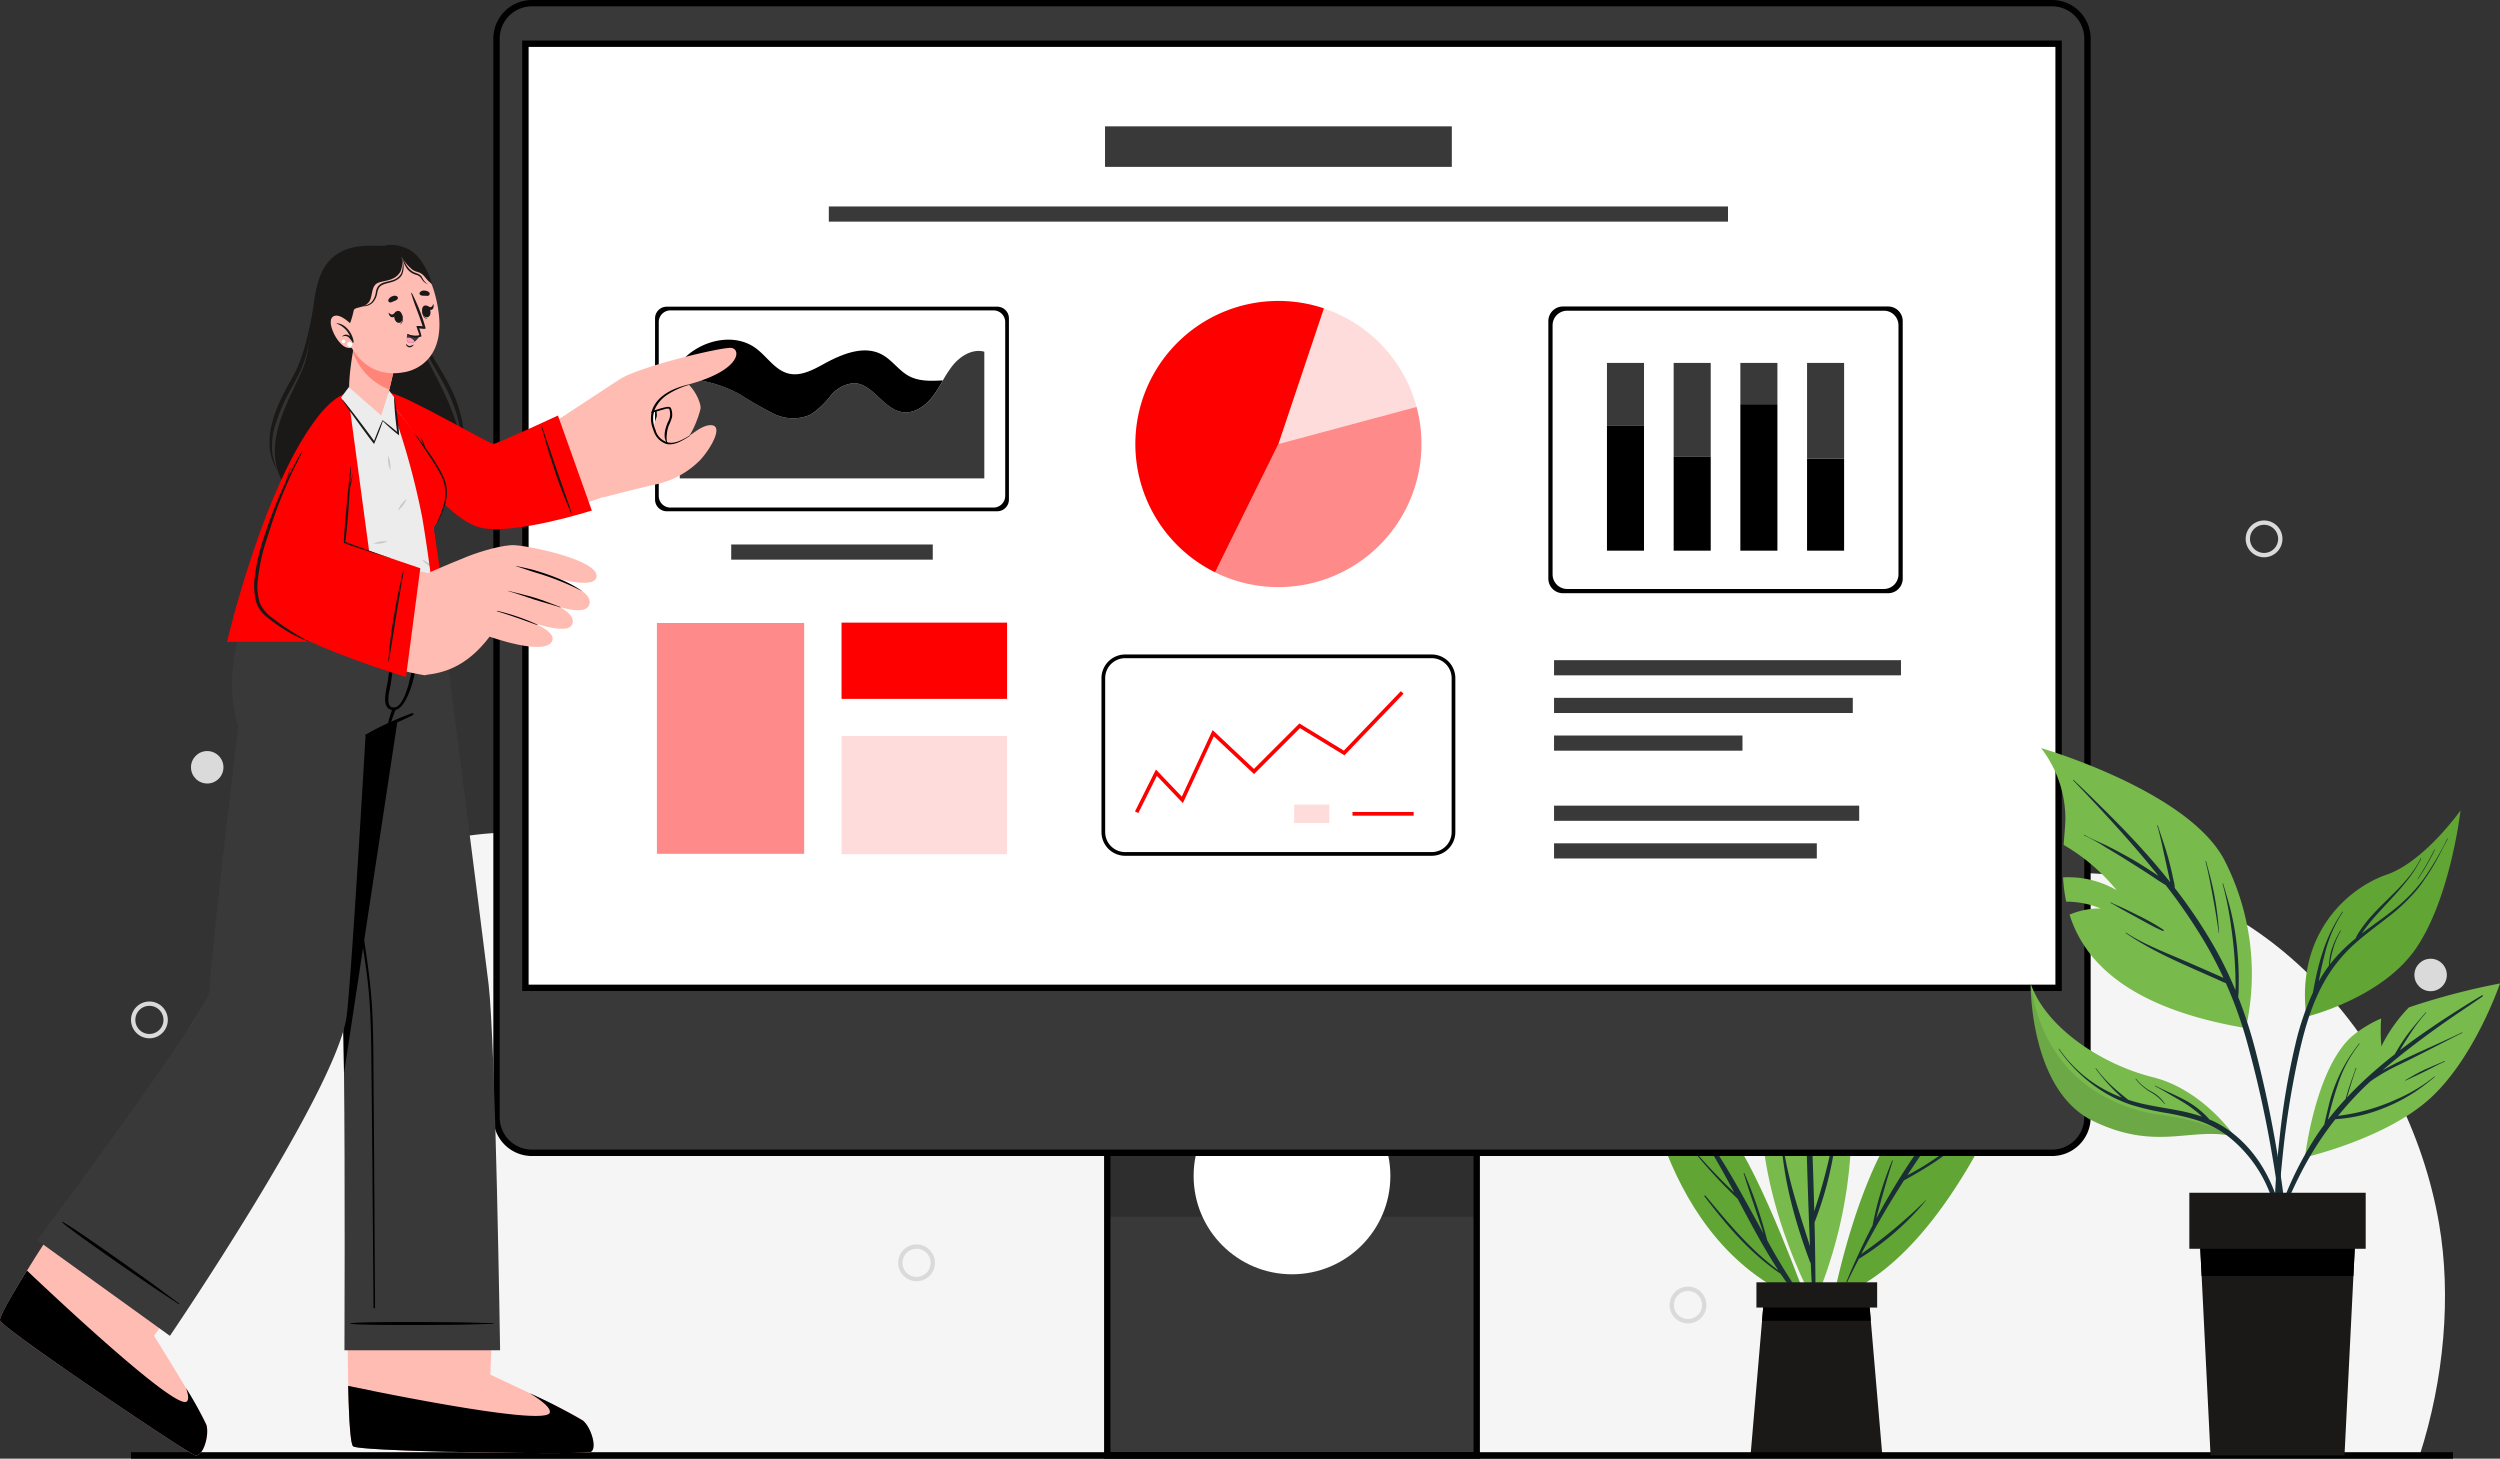 <svg xmlns="http://www.w3.org/2000/svg" width="445.615" height="260" viewBox="0 0 445.615 260">
  <rect x="0" y="0" width="445.615" height="260" fill="#333333" stroke="none"/>
  <g id="Group_41963" data-name="Group 41963" transform="translate(951.222 -2913.869)">
    <g id="Group_41877" data-name="Group 41877">
      <path id="Path_80943" data-name="Path 80943" d="M-516.476,3131.947c-5.635-32.61-32.058-61.8-63.1-62.446-11.529-.239-23.7,3.117-34.22-1.914-7.785-3.721-13.189-11.412-20.119-16.722-10.573-8.1-24.335-10.261-37.274-8.792s-25.317,6.253-37.546,11c-18.812-23.571-48.243-37-77.194-35.234s-56.755,18.7-72.926,44.413c-32.178-.428-62.728,26.758-68.144,60.639-2.778,17.384,1.246,35.442,9.929,50.4h397.14C-515.562,3159.684-514.247,3144.847-516.476,3131.947Z" fill="#f6f5f5"/>
      <path id="Path_80944" data-name="Path 80944" d="M-650.344,3149.762a3.283,3.283,0,0,1-3.279-3.279,3.282,3.282,0,0,1,3.279-3.278,3.282,3.282,0,0,1,3.279,3.278A3.283,3.283,0,0,1-650.344,3149.762Zm0-5.786a2.51,2.51,0,0,0-2.507,2.507,2.51,2.51,0,0,0,2.507,2.507,2.51,2.51,0,0,0,2.507-2.507A2.51,2.51,0,0,0-650.344,3143.976Z" fill="#dadada"/>
      <path id="Path_80945" data-name="Path 80945" d="M-547.661,3013.2a3.282,3.282,0,0,1-3.279-3.278,3.283,3.283,0,0,1,3.279-3.279,3.282,3.282,0,0,1,3.278,3.279A3.282,3.282,0,0,1-547.661,3013.2Zm0-5.785a2.509,2.509,0,0,0-2.507,2.507,2.51,2.51,0,0,0,2.507,2.507,2.51,2.51,0,0,0,2.507-2.507A2.51,2.51,0,0,0-547.661,3007.414Z" fill="#dadada"/>
      <circle id="Ellipse_202" data-name="Ellipse 202" cx="2.893" cy="2.893" r="2.893" transform="translate(-520.866 3084.761)" fill="#dadada"/>
      <circle id="Ellipse_203" data-name="Ellipse 203" cx="2.893" cy="2.893" r="2.893" transform="translate(-917.179 3047.741)" fill="#dadada"/>
      <path id="Path_80946" data-name="Path 80946" d="M-924.589,3098.942a3.283,3.283,0,0,1-3.279-3.279,3.282,3.282,0,0,1,3.279-3.278,3.282,3.282,0,0,1,3.278,3.278A3.282,3.282,0,0,1-924.589,3098.942Zm0-5.786a2.511,2.511,0,0,0-2.508,2.507,2.51,2.51,0,0,0,2.508,2.507,2.51,2.51,0,0,0,2.507-2.507A2.51,2.51,0,0,0-924.589,3093.156Z" fill="#dadada"/>
      <path id="Path_80947" data-name="Path 80947" d="M-787.85,3142.241a3.283,3.283,0,0,1-3.279-3.279,3.283,3.283,0,0,1,3.279-3.279,3.282,3.282,0,0,1,3.278,3.279A3.282,3.282,0,0,1-787.85,3142.241Zm0-5.786a2.51,2.51,0,0,0-2.507,2.507,2.51,2.51,0,0,0,2.507,2.507,2.51,2.51,0,0,0,2.507-2.507A2.51,2.51,0,0,0-787.85,3136.455Z" fill="#dadada"/>
    </g>
    <g id="Group_41886" data-name="Group 41886">
      <g id="Group_41883" data-name="Group 41883">
        <g id="Group_41878" data-name="Group 41878">
          <path id="Path_80948" data-name="Path 80948" d="M-629.037,3146.108s-8.126-22.715-13.849-30.217-15.959-15.456-15.959-15.456S-656.049,3136.155-629.037,3146.108Z" fill="#61a535"/>
          <path id="Path_80949" data-name="Path 80949" d="M-629.528,3145.744a111.143,111.143,0,0,1-6.7-10.807,78.66,78.66,0,0,0-4.084-11.958c-.033-.073-.134-.024-.111.049,1.12,3.6,2.378,7.158,3.546,10.744-3.013-5.454-5.9-10.989-9.39-16.1a35.7,35.7,0,0,0-3.527-7.2c-.039-.065-.149-.021-.111.049a47.425,47.425,0,0,1,2.415,5.419,55.791,55.791,0,0,0-5.394-6.425c-.123-.125-.338.038-.217.173,4.533,5,7.832,10.821,11,16.727a92.9,92.9,0,0,1-8.831-9.545.035.035,0,0,0-.055.043,83.4,83.4,0,0,0,9.487,10.625c2.309,4.329,4.586,8.678,7.262,12.761-5.023-3.662-9.038-8.579-13-13.316a.109.109,0,0,0-.17.135c4,5.223,8.105,10.118,13.587,13.805a57.525,57.525,0,0,0,3.857,5.167A.277.277,0,0,0-629.528,3145.744Z" fill="#1a2e35"/>
        </g>
        <g id="Group_41880" data-name="Group 41880">
          <path id="Path_80950" data-name="Path 80950" d="M-627.782,3146.149s-12.074-21.186-9.119-42.026,6.422-28.311,6.422-28.311S-611.528,3107.744-627.782,3146.149Z" fill="#78ba4c"/>
          <g id="Group_41879" data-name="Group 41879">
            <path id="Path_80951" data-name="Path 80951" d="M-623.7,3112.37a101.331,101.331,0,0,1-4.137,17.391c-.189-7.622-.49-15.242-.85-22.859a58.982,58.982,0,0,0,1.906-14.241c0-.141-.208-.129-.216.008a81.028,81.028,0,0,1-1.788,12.258q-.459-9.427-1-18.849a.083.083,0,0,0-.165.006c.211,9.822.406,19.646.67,29.468a78.634,78.634,0,0,1-3.594-11.6.035.035,0,0,0-.067.012,45.687,45.687,0,0,0,3.706,13.209c.174,6.279.37,12.556.638,18.831-2.1-6.635-4.339-13.057-5.053-20.1a.074.074,0,0,0-.147,0c.313,7.776,2.48,15.632,5.2,22.894a.421.421,0,0,0,.134.182q.157,3.439.341,6.879a.256.256,0,0,0,.511-.019q-.009-7.046-.174-14.087a63.081,63.081,0,0,0,4.193-19.378C-623.589,3112.322-623.688,3112.312-623.7,3112.37Z" fill="#1a2e35"/>
            <path id="Path_80952" data-name="Path 80952" d="M-624.561,3109.074a39.9,39.9,0,0,0-.7,5.676c0,.065.1.071.111.011a39.976,39.976,0,0,0,.841-5.663C-624.291,3108.953-624.535,3108.931-624.561,3109.074Z" fill="#1a2e35"/>
            <path id="Path_80953" data-name="Path 80953" d="M-631.684,3093.552c-.013-.064-.111-.041-.11.02a14.521,14.521,0,0,0,.663,3.892c.031.1.179.052.157-.05C-631.254,3096.131-631.438,3094.839-631.684,3093.552Z" fill="#1a2e35"/>
          </g>
        </g>
        <g id="Group_41882" data-name="Group 41882">
          <path id="Path_80954" data-name="Path 80954" d="M-624.4,3145.217s4.44-23.473,13.6-33.673a51.476,51.476,0,0,1,21.526-13.769S-602.464,3138.02-624.4,3145.217Z" fill="#61a535"/>
          <g id="Group_41881" data-name="Group 41881">
            <path id="Path_80955" data-name="Path 80955" d="M-607.965,3127.812a88.673,88.673,0,0,1-11.5,9.583q3.52-6.743,7.617-13.113c4.454-2.5,8.9-5.129,12.161-9.151a.065.065,0,0,0-.1-.087,48.014,48.014,0,0,1-11.45,8.3A184.706,184.706,0,0,1-597.61,3105a.152.152,0,0,0-.225-.2,113.433,113.433,0,0,0-8.1,9.43c1.155-2.365,2.2-4.814,3.365-7.157a.056.056,0,0,0-.1-.052,43.279,43.279,0,0,0-4.847,9.33,121.553,121.553,0,0,0-9.279,14.745c.912-3.467,1.869-6.909,2.968-10.325.021-.065-.087-.1-.113-.041a57.966,57.966,0,0,0-3.5,11.556q-2.553,4.917-4.662,10.043c-.037.092.095.163.139.072.678-1.412,1.385-2.8,2.1-4.191.028-.006.054,0,.082-.014a48.537,48.537,0,0,0,11.854-10.346A.022.022,0,0,0-607.965,3127.812Z" fill="#1a2e35"/>
            <path id="Path_80956" data-name="Path 80956" d="M-596.181,3110.439c-.918.648-1.782,1.352-2.679,2.031a19.493,19.493,0,0,0-2.406,1.846.039.039,0,0,0,.041.063,11.584,11.584,0,0,0,2.694-1.729,19.217,19.217,0,0,0,2.439-2.107A.069.069,0,0,0-596.181,3110.439Z" fill="#1a2e35"/>
          </g>
        </g>
      </g>
      <g id="Group_41885" data-name="Group 41885">
        <g id="Group_41884" data-name="Group 41884">
          <path id="Path_80957" data-name="Path 80957" d="M-639.194,3173.29h23.489l-2.05-23.992-.462-5.405h-18.466l-.462,5.405Z" fill="#1b1918"/>
          <path id="Path_80958" data-name="Path 80958" d="M-637.145,3149.3h19.39l-.462-5.405h-18.466Z"/>
        </g>
        <rect id="Rectangle_23929" data-name="Rectangle 23929" width="21.518" height="4.502" transform="translate(-616.627 3146.936) rotate(180)" fill="#1b1918"/>
      </g>
    </g>
    <g id="Group_41906" data-name="Group 41906">
      <g id="Group_41888" data-name="Group 41888">
        <g id="Group_41887" data-name="Group 41887">
          <rect id="Rectangle_23930" data-name="Rectangle 23930" width="65.852" height="74.178" transform="translate(-753.855 3099.124)" fill="#393939"/>
          <path id="Path_80959" data-name="Path 80959" d="M-687.436,3173.869h-66.987v-75.313h66.987Zm-65.851-1.136h64.716v-73.042h-64.716Z"/>
        </g>
        <rect id="Rectangle_23931" data-name="Rectangle 23931" width="65.852" height="31.612" transform="translate(-753.855 3099.124)" opacity="0.2"/>
        <circle id="Ellipse_204" data-name="Ellipse 204" cx="17.535" cy="17.535" r="17.535" transform="translate(-738.464 3105.936)" fill="#fff"/>
      </g>
      <g id="Group_41891" data-name="Group 41891">
        <g id="Group_41889" data-name="Group 41889">
          <rect id="Rectangle_23932" data-name="Rectangle 23932" width="283.58" height="204.92" rx="7" transform="translate(-862.719 2914.437)" fill="#393939"/>
          <path id="Path_80960" data-name="Path 80960" d="M-585.447,3119.924H-856.411a6.884,6.884,0,0,1-6.876-6.876v-192.3a6.884,6.884,0,0,1,6.876-6.876h270.964a6.883,6.883,0,0,1,6.875,6.876v192.3A6.883,6.883,0,0,1-585.447,3119.924ZM-856.411,2915a5.747,5.747,0,0,0-5.74,5.741v192.3a5.748,5.748,0,0,0,5.74,5.741h270.964a5.748,5.748,0,0,0,5.74-5.741v-192.3a5.747,5.747,0,0,0-5.74-5.741Z"/>
        </g>
        <g id="Group_41890" data-name="Group 41890">
          <rect id="Rectangle_23933" data-name="Rectangle 23933" width="273.283" height="168.283" transform="translate(-857.571 2921.663)" fill="#fff"/>
          <path id="Path_80961" data-name="Path 80961" d="M-583.72,3090.514H-858.139V2921.095H-583.72ZM-857,3089.378h272.148V2922.23H-857Z"/>
        </g>
      </g>
      <g id="Group_41905" data-name="Group 41905">
        <g id="Group_41892" data-name="Group 41892">
          <rect id="Rectangle_23934" data-name="Rectangle 23934" width="61.813" height="7.226" transform="translate(-754.256 2936.389)" fill="#393939"/>
          <rect id="Rectangle_23935" data-name="Rectangle 23935" width="160.276" height="2.703" transform="translate(-803.488 2950.671)" fill="#393939"/>
        </g>
        <g id="Group_41893" data-name="Group 41893">
          <rect id="Rectangle_23936" data-name="Rectangle 23936" width="61.839" height="2.703" transform="translate(-674.219 3031.542)" fill="#393939"/>
          <rect id="Rectangle_23937" data-name="Rectangle 23937" width="53.249" height="2.703" transform="translate(-674.219 3038.257)" fill="#393939"/>
          <rect id="Rectangle_23938" data-name="Rectangle 23938" width="33.586" height="2.703" transform="translate(-674.219 3044.972)" fill="#393939"/>
        </g>
        <g id="Group_41894" data-name="Group 41894">
          <rect id="Rectangle_23939" data-name="Rectangle 23939" width="54.391" height="2.703" transform="translate(-674.219 3057.472)" fill="#393939"/>
          <rect id="Rectangle_23940" data-name="Rectangle 23940" width="46.836" height="2.703" transform="translate(-674.219 3064.187)" fill="#393939"/>
        </g>
        <g id="Group_41895" data-name="Group 41895">
          <rect id="Rectangle_23941" data-name="Rectangle 23941" width="26.248" height="41.143" transform="translate(-834.132 3024.914)" fill="#ff8a8a"/>
          <rect id="Rectangle_23942" data-name="Rectangle 23942" width="29.505" height="13.59" transform="translate(-801.222 3024.85)" fill="red"/>
          <rect id="Rectangle_23943" data-name="Rectangle 23943" width="29.505" height="21.051" transform="translate(-801.222 3045.063)" fill="#ffdcdc"/>
        </g>
        <g id="Group_41897" data-name="Group 41897">
          <path id="Path_80962" data-name="Path 80962" d="M-696.033,3066.411h-54.634a4.226,4.226,0,0,1-4.221-4.222v-27.44a4.226,4.226,0,0,1,4.221-4.221h54.634a4.226,4.226,0,0,1,4.221,4.221v27.44A4.226,4.226,0,0,1-696.033,3066.411Zm-54.634-35.222a3.565,3.565,0,0,0-3.561,3.56v27.44a3.565,3.565,0,0,0,3.561,3.561h54.634a3.564,3.564,0,0,0,3.56-3.561v-27.44a3.564,3.564,0,0,0-3.56-3.56Z"/>
          <path id="Path_80963" data-name="Path 80963" d="M-748.323,3058.8l-.591-.3,3.733-7.465,4.613,4.833,5.492-11.864,7.366,6.919,8.1-8.1,7.921,4.841,10.164-10.6.477.457-10.531,10.979-7.931-4.846-8.188,8.188-7.165-6.731-5.516,11.913-4.634-4.854Z" fill="red"/>
          <g id="Group_41896" data-name="Group 41896">
            <rect id="Rectangle_23944" data-name="Rectangle 23944" width="6.275" height="3.302" transform="translate(-720.548 3057.279)" fill="#ffdcdc"/>
            <rect id="Rectangle_23945" data-name="Rectangle 23945" width="10.898" height="0.66" transform="translate(-710.145 3058.6)" fill="red"/>
          </g>
        </g>
        <g id="Group_41898" data-name="Group 41898">
          <path id="Path_80964" data-name="Path 80964" d="M-698.721,2986.386a25.551,25.551,0,0,0-16.516-17.551l-8.113,24.178Z" fill="#ffdcdc"/>
          <path id="Path_80965" data-name="Path 80965" d="M-723.35,2993.013l-11.289,22.871a25.4,25.4,0,0,0,11.289,2.633,25.5,25.5,0,0,0,25.5-25.5,25.542,25.542,0,0,0-.875-6.627Z" fill="#ff8a8a"/>
          <path id="Path_80966" data-name="Path 80966" d="M-715.237,2968.835a25.439,25.439,0,0,0-8.113-1.326,25.5,25.5,0,0,0-25.5,25.5,25.5,25.5,0,0,0,14.215,22.871l11.289-22.871Z" fill="red"/>
        </g>
        <g id="Group_41902" data-name="Group 41902">
          <g id="Group_41899" data-name="Group 41899">
            <rect id="Rectangle_23946" data-name="Rectangle 23946" width="35.924" height="2.703" transform="translate(-820.886 3010.921)" fill="#393939"/>
          </g>
          <g id="Group_41901" data-name="Group 41901">
            <path id="Path_80967" data-name="Path 80967" d="M-773.469,3005H-832.38a2.082,2.082,0,0,1-2.082-2.082v-32.3a2.082,2.082,0,0,1,2.082-2.082h58.911a2.083,2.083,0,0,1,2.083,2.082v32.3A2.083,2.083,0,0,1-773.469,3005Zm-58.25-.66h57.59a2.082,2.082,0,0,0,2.082-2.082v-30.979a2.083,2.083,0,0,0-2.082-2.083h-57.59a2.084,2.084,0,0,0-2.083,2.083v30.979A2.083,2.083,0,0,0-831.719,3004.345Z"/>
            <g id="Group_41900" data-name="Group 41900">
              <path id="Path_80968" data-name="Path 80968" d="M-776.008,2976.5c-2.093-.42-4.167.943-5.491,2.624a21.365,21.365,0,0,0-1.655,2.549,26.78,26.78,0,0,1-1.8,2.854c-1.3,1.7-3.312,3.124-5.423,2.8-3.422-.521-5.294-5.22-8.756-5.159a6.12,6.12,0,0,0-4.1,2.335,14.325,14.325,0,0,1-3.54,3.287,7.762,7.762,0,0,1-6.557-.183,65.921,65.921,0,0,1-5.875-3.386,23.605,23.605,0,0,0-10.854-2.922v17.837h54.288v-22.578C-775.856,2976.541-775.93,2976.517-776.008,2976.5Z" fill="#393939"/>
              <path id="Path_80969" data-name="Path 80969" d="M-813.339,2987.61a7.762,7.762,0,0,0,6.557.183,14.325,14.325,0,0,0,3.54-3.287,6.12,6.12,0,0,1,4.1-2.335c3.462-.061,5.334,4.638,8.756,5.159,2.111.322,4.125-1.1,5.423-2.8a26.78,26.78,0,0,0,1.8-2.854c-2.1.1-4.206.2-6.028-.771s-3-2.853-4.808-3.83c-3.243-1.755-7.21-.081-10.442,1.7-1.931,1.062-4.085,2.2-6.225,1.678-2.42-.592-3.838-3.057-5.854-4.527-3.858-2.815-9.654-1.449-12.952,2.01l-.007.007a2.157,2.157,0,0,0-.6,1.491v1.874a23.605,23.605,0,0,1,10.854,2.922A65.921,65.921,0,0,0-813.339,2987.61Z"/>
            </g>
          </g>
        </g>
        <g id="Group_41904" data-name="Group 41904">
          <path id="Path_80970" data-name="Path 80970" d="M-614.67,3019.608h-57.965a2.6,2.6,0,0,1-2.6-2.6V2971.1a2.6,2.6,0,0,1,2.6-2.6h57.965a2.6,2.6,0,0,1,2.6,2.6V3017A2.6,2.6,0,0,1-614.67,3019.608Zm-57.209-.757h56.453a2.6,2.6,0,0,0,2.6-2.6v-44.4a2.6,2.6,0,0,0-2.6-2.6h-56.453a2.6,2.6,0,0,0-2.6,2.6v44.4A2.6,2.6,0,0,0-671.879,3018.851Z"/>
          <g id="Group_41903" data-name="Group 41903">
            <rect id="Rectangle_23947" data-name="Rectangle 23947" width="6.605" height="22.236" transform="translate(-664.788 2989.786)"/>
            <rect id="Rectangle_23948" data-name="Rectangle 23948" width="6.605" height="11.228" transform="translate(-664.788 2978.558)" fill="#393939"/>
            <rect id="Rectangle_23949" data-name="Rectangle 23949" width="6.605" height="16.677" transform="translate(-652.899 2978.558)" fill="#393939"/>
            <rect id="Rectangle_23950" data-name="Rectangle 23950" width="6.605" height="16.787" transform="translate(-652.899 2995.235)"/>
            <rect id="Rectangle_23951" data-name="Rectangle 23951" width="6.605" height="26.116" transform="translate(-641.011 2985.906)"/>
            <rect id="Rectangle_23952" data-name="Rectangle 23952" width="6.605" height="7.348" transform="translate(-641.011 2978.558)" fill="#393939"/>
            <rect id="Rectangle_23953" data-name="Rectangle 23953" width="6.605" height="16.374" transform="translate(-629.122 2995.648)"/>
            <rect id="Rectangle_23954" data-name="Rectangle 23954" width="6.605" height="17.09" transform="translate(-629.122 2978.558)" fill="#393939"/>
          </g>
        </g>
      </g>
    </g>
    <rect id="Rectangle_23955" data-name="Rectangle 23955" width="413.878" height="1.157" transform="translate(-927.868 3172.712)"/>
    <g id="Group_41950" data-name="Group 41950">
      <g id="Group_41907" data-name="Group 41907">
        <path id="Path_80971" data-name="Path 80971" d="M-875.62,2962.168c-1.538-2.881-5.019-4.321-8.707-4.488s-8.3.519-10.069,6.031c-1.433,4.474-1.045,9.267-2.316,14.338s-10.309,16-2.151,24.349c7.329,7.5,26.106,6.724,29.387-4.307,2.6-8.745-6.391-19.56-6.69-23.341S-873.934,2965.327-875.62,2962.168Z" fill="#1b1918"/>
        <path id="Path_80972" data-name="Path 80972" d="M-875.263,2967.541a19.391,19.391,0,0,0-.288,7.855,7.362,7.362,0,0,0,.68,1.941c.3.614.637,1.2.969,1.79.679,1.166,1.351,2.324,1.962,3.506a26.536,26.536,0,0,1,2.678,7.376,19.725,19.725,0,0,1-.118,7.734,16.745,16.745,0,0,0,.817-3.84,18.364,18.364,0,0,0-.109-3.96,23.48,23.48,0,0,0-2.565-7.608c-.626-1.2-1.321-2.368-2.009-3.524a13.276,13.276,0,0,1-1.7-3.523,15.99,15.99,0,0,1-.465-3.845A30.14,30.14,0,0,1-875.263,2967.541Z" fill="#1b1918"/>
        <path id="Path_80973" data-name="Path 80973" d="M-895.087,2967.593c-.567,2.6-1.03,5.218-1.732,7.764a30.853,30.853,0,0,1-1.275,3.736c-.5,1.194-1.2,2.346-1.835,3.527s-1.239,2.387-1.772,3.624a21.891,21.891,0,0,0-1.222,3.849,13.675,13.675,0,0,0-.186,4.039,9.887,9.887,0,0,0,1.455,3.811,10.375,10.375,0,0,1-1.072-3.835,13.374,13.374,0,0,1,.394-3.886,32.614,32.614,0,0,1,3.107-7.263,39.894,39.894,0,0,0,1.824-3.607,25.053,25.053,0,0,0,1.167-3.854A62.089,62.089,0,0,0-895.087,2967.593Z" fill="#1b1918"/>
      </g>
      <g id="Group_41916" data-name="Group 41916">
        <g id="Group_41911" data-name="Group 41911">
          <g id="Group_41908" data-name="Group 41908">
            <path id="Path_80974" data-name="Path 80974" d="M-846.03,3172.716c-1.381.446-40.738-.065-42.223-1.037-.571-.359-.831-6.1-.946-13.042v-.217c-.027-1.431-.046-2.905-.048-4.4,0-.206,0-.411-.008-.616-.055-10.021.1-20.418.1-20.418l26.328.263-.792,20.227-.03.8-.159,4.186-.016.431s14.978,6.934,16.5,8.174S-844.649,3172.277-846.03,3172.716Z" fill="#ffbcb3"/>
            <path id="Path_80975" data-name="Path 80975" d="M-857.857,3161.588q-.153-.045-.162-.09S-857.959,3161.528-857.857,3161.588Z" fill="#ffc800"/>
            <path id="Path_80976" data-name="Path 80976" d="M-846.032,3172.714c-1.379.446-40.736-.06-42.223-1.035-.506-.319-.771-4.889-.9-10.777,7.213,1.5,35.16,7.158,35.925,4.768.3-.939-2.089-2.565-3.6-3.48a100.636,100.636,0,0,1,9.512,4.883C-845.815,3168.307-844.647,3172.275-846.032,3172.714Z"/>
            <path id="Path_80977" data-name="Path 80977" d="M-870.753,3172.654c-8.856-.211-16.846-.548-17.5-.975-.506-.319-.771-4.889-.9-10.777,1.023.21,2.468.511,4.19.855Z" opacity="0.4"/>
          </g>
          <g id="Group_41910" data-name="Group 41910">
            <path id="Path_80978" data-name="Path 80978" d="M-897.23,3018.025s5.909,66.5,6.873,71.58c.222,1.155.361,7.441.451,15.521.205,17.628.083,49.424.083,49.424h27.743s-.823-55.09-2.051-65.228-9.079-71.3-9.079-71.3Z" fill="#393939"/>
            <g id="Group_41909" data-name="Group 41909">
              <path id="Path_80979" data-name="Path 80979" d="M-863.334,3149.716c-4.328-.09-3.085-.125-7.414-.166-2.119-.021-16.042-.142-18.022.186a.046.046,0,0,0,0,.088c1.98.328,15.9.206,18.022.186,4.329-.042,3.086-.077,7.414-.167A.064.064,0,0,0-863.334,3149.716Z"/>
              <path id="Path_80980" data-name="Path 80980" d="M-884.552,3118.224q-.045-6.036-.09-12.072c-.028-3.9-.023-7.8-.208-11.692-.375-7.884-1.975-15.635-3.112-23.431s-2.087-15.625-2.947-23.46c-.964-8.789-1.815-17.591-2.719-26.387-.006-.059-.1-.058-.094,0,1.307,15.7,2.766,31.407,4.94,47.019q.811,5.825,1.773,11.626c.648,3.915,1.291,7.832,1.6,11.792.3,3.875.352,7.765.391,11.65q.063,6.031.12,12.064c.087,8.932.174,22.681.26,31.613a.134.134,0,0,0,.268-.006C-884.43,3138.975-884.491,3126.191-884.552,3118.224Z"/>
            </g>
          </g>
          <path id="Path_80981" data-name="Path 80981" d="M-903.079,3018.025s11.758,66.5,12.722,71.58c.222,1.155.361,7.441.451,15.521l.006.024,13.222-87.125Z"/>
        </g>
        <g id="Group_41915" data-name="Group 41915">
          <g id="Group_41912" data-name="Group 41912">
            <path id="Path_80982" data-name="Path 80982" d="M-916.451,3173.264c-1.4-.384-34.043-22.377-34.752-24-.281-.614,2.647-5.557,6.355-11.428l.118-.183c.761-1.212,1.553-2.455,2.37-3.7.112-.173.224-.345.331-.52,5.445-8.413,11.274-17.023,11.274-17.023l21.88,14.647-11.746,16.485-.464.654-2.427,3.415-.249.352s8.73,14.007,9.323,15.878S-915.055,3173.653-916.451,3173.264Z" fill="#ffbcb3"/>
            <path id="Path_80983" data-name="Path 80983" d="M-919.722,3157.76c-.061-.076-.089-.126-.082-.15Z" fill="#ffc800"/>
            <path id="Path_80984" data-name="Path 80984" d="M-916.453,3173.263c-1.4-.382-34.039-22.374-34.75-24-.24-.52,1.86-4.209,4.788-8.925,4.548,4.317,26.526,25.014,28.489,23.338.413-.356.241-1.321-.134-2.378a65.25,65.25,0,0,1,3.624,6.539C-913.854,3169.694-915.055,3173.65-916.453,3173.263Z"/>
          </g>
          <g id="Group_41913" data-name="Group 41913">
            <path id="Path_80985" data-name="Path 80985" d="M-920.936,3151.98l-23.671-17.059s30.618-40.87,30.758-44.608c.209-5.558,2.874-28.5,5.112-47.067,0,0-4.244-10.055,3.7-25.244h31.853s-2.135,14.454-5.789,23.618a42.431,42.431,0,0,0-7.082,3.233s-2.632,45.328-3.425,50.434C-891.58,3108.8-920.936,3151.98-920.936,3151.98Z" fill="#393939"/>
            <path id="Path_80986" data-name="Path 80986" d="M-919.292,3146.221c-3.493-2.558-2.454-1.873-5.976-4.393-1.723-1.232-13.055-9.322-14.864-10.19-.04-.019-.083.041-.051.072,1.433,1.405,12.9,9.3,14.651,10.5,3.569,2.451,2.571,1.709,6.168,4.119A.063.063,0,0,0-919.292,3146.221Z"/>
          </g>
          <g id="Group_41914" data-name="Group 41914">
            <path id="Path_80987" data-name="Path 80987" d="M-877.767,3040.992a52.68,52.68,0,0,0-8.29,3.861.094.094,0,0,0,.077.171c2.793-1.2,5.641-2.347,8.364-3.7A.183.183,0,0,0-877.767,3040.992Z"/>
            <path id="Path_80988" data-name="Path 80988" d="M-876.879,3021.828c-.008-.1-.177-.118-.176-.014a93.14,93.14,0,0,1-.469,9.331c-.13,1.439-1.287,9.389-3.781,8.81-.418-.1-.631-.508-.7-1.138a9.988,9.988,0,0,1,.332-2.438c.276-1.664.5-3.334.642-5.015a45.622,45.622,0,0,0-.1-9.405.081.081,0,0,0-.161.009,86.288,86.288,0,0,1-.759,12.983c-.312,2.068-1.354,5.181.809,5.5,2.2.324,3.628-4.89,3.9-6.317A47.614,47.614,0,0,0-876.879,3021.828Z"/>
            <path id="Path_80989" data-name="Path 80989" d="M-881.239,3040.169a13.443,13.443,0,0,0-.561,1.648,3.718,3.718,0,0,0-.233,1.354c.009.088.126.1.172.037a4.734,4.734,0,0,0,.58-1.318c.19-.51.391-1.016.566-1.531A.279.279,0,0,0-881.239,3040.169Z"/>
          </g>
        </g>
      </g>
      <g id="Group_41949" data-name="Group 41949">
        <g id="Group_41925" data-name="Group 41925">
          <g id="Group_41924" data-name="Group 41924">
            <g id="Group_41920" data-name="Group 41920">
              <path id="Path_80990" data-name="Path 80990" d="M-884.573,2988.417c3.81,5.042,14.147,19.559,21.582,19.058,6.364-.429,19.266-4.813,21.883-6.059,4.856-2.312-2.722-16.154-5.7-15.086-4.742,1.7-11.291,6.336-16.3,7.03-2.048.283-6.546-4.083-17.949-8.942C-885.473,2982.537-887.246,2984.881-884.573,2988.417Z" fill="#ffbcb3"/>
              <g id="Group_41919" data-name="Group 41919">
                <path id="Path_80991" data-name="Path 80991" d="M-841.435,2982.045c2.6-.488,5.548-1.256,8.281-.777s4.445,4.452,4.283,5.488-2.2,7.338-4.944,6.911-.312-5.134-.327-5.719,0-1.329-.53-1.356-10.245,2.855-10.245,2.855Z" fill="#ffbcb3"/>
                <g id="Group_41917" data-name="Group 41917">
                  <path id="Path_80992" data-name="Path 80992" d="M-841.319,2982.45c.155.024,7.95-1.727,10.683-1.248s4.444,4.451,4.283,5.488-2.2,7.337-4.944,6.91-.313-5.134-.327-5.719-.005-1.329-.531-1.356-10.244,2.855-10.244,2.855Z" fill="#ffbcb3"/>
                  <path id="Path_80993" data-name="Path 80993" d="M-832.173,2993.108a3.291,3.291,0,0,1-.2-1.691,5.7,5.7,0,0,1,.372-1.734,9.565,9.565,0,0,0,.568-1.456,3.079,3.079,0,0,0-.156-1.509c-.152-.417-.575-.348-.94-.28a13.875,13.875,0,0,0-1.6.441c-.564.178-1.125.369-1.686.556a14.366,14.366,0,0,0-1.727.627c-.041.02-.027.089.022.08a14.825,14.825,0,0,0,1.488-.409c.558-.163,1.118-.322,1.68-.474.524-.142,1.042-.311,1.569-.444a1.608,1.608,0,0,1,.756-.1c.2.08.225.61.246.784a2.61,2.61,0,0,1-.326,1.466,7.865,7.865,0,0,0-.518,1.459,4.024,4.024,0,0,0-.108,1.445,5.721,5.721,0,0,0,.469,1.281C-832.24,2993.206-832.143,2993.163-832.173,2993.108Z"/>
                </g>
                <g id="Group_41918" data-name="Group 41918">
                  <path id="Path_80994" data-name="Path 80994" d="M-851.135,2988.29s8.675-5.739,10.47-6.868c3.6-2.264,17.812-5.639,19.7-5.546s1.97,4.015-7.716,6.567c-5.1,1.345-6.381,3.95-6.527,5.481s.863,4.584,3.425,4.912,4.8-3.137,7.206-3.185.191,4.007-1.851,6.232a15.837,15.837,0,0,1-7.7,4.287c-2.335.483-9.623,2.362-9.623,2.362Z" fill="#ffbcb3"/>
                  <path id="Path_80995" data-name="Path 80995" d="M-828.333,2991.536c-1.076.594-2.315,1.388-3.587,1.239a3.1,3.1,0,0,1-2.472-2.295,4.891,4.891,0,0,1-.12-3.633,6.009,6.009,0,0,1,2.193-2.589,14.6,14.6,0,0,1,3.816-1.761c.059-.02.023-.108-.039-.091-1.256.342-5.14,1.268-6.373,4.379a5.014,5.014,0,0,0,.151,3.706,3.571,3.571,0,0,0,2.3,2.505c1.489.357,2.977-.667,4.2-1.413C-828.209,2991.55-828.277,2991.5-828.333,2991.536Z"/>
                </g>
              </g>
            </g>
            <g id="Group_41923" data-name="Group 41923">
              <path id="Path_80996" data-name="Path 80996" d="M-851.769,2987.938l6.036,16.932s-13.574,4.325-19.624,3.1-15.257-13.819-19.3-19.241-.35-6.81,6.516-3.438,14.238,7.7,14.866,7.7S-851.769,2987.938-851.769,2987.938Z" fill="red"/>
              <g id="Group_41922" data-name="Group 41922">
                <g id="Group_41921" data-name="Group 41921">
                  <path id="Path_80997" data-name="Path 80997" d="M-854.726,2989.768a17.541,17.541,0,0,0,.546,2.039c.191.678.371,1.358.572,2.032.388,1.3.809,2.587,1.246,3.871a80.318,80.318,0,0,0,2.936,7.616c.024.051.109.015.092-.039-.837-2.63-1.8-5.219-2.694-7.83-.44-1.283-.873-2.569-1.312-3.853-.219-.643-.454-1.28-.669-1.924a20.263,20.263,0,0,0-.658-1.937C-854.683,2989.707-854.731,2989.735-854.726,2989.768Z" fill="#1b1918"/>
                </g>
              </g>
            </g>
          </g>
        </g>
        <g id="Group_41926" data-name="Group 41926">
          <path id="Path_80998" data-name="Path 80998" d="M-872.077,3022.671s-12.59,2.983-36.445.922c0,0,9.328-29.773,16.84-37.8,3.418-3.652,6.76-3.094,9.591-.745.707.588,9.465,11.7,10.207,15.579.656,3.424-2.127,7.224-2.127,7.224Z" fill="#ececec"/>
          <path id="Path_80999" data-name="Path 80999" d="M-881.672,2996.374a4.5,4.5,0,0,1,.015,1.3,4.571,4.571,0,0,1-.347-1.25,4.574,4.574,0,0,1-.015-1.3A4.571,4.571,0,0,1-881.672,2996.374Zm.225,20.11a4.615,4.615,0,0,0,.015,1.3,4.537,4.537,0,0,0,.348,1.25,4.54,4.54,0,0,0-.016-1.3A4.574,4.574,0,0,0-881.447,3016.484Zm6.179,3.856a4.575,4.575,0,0,0,.015,1.3,4.538,4.538,0,0,0,.347,1.249,4.5,4.5,0,0,0-.015-1.3A4.572,4.572,0,0,0-875.268,3020.34Zm-20.027-17.637a4.606,4.606,0,0,0,.015,1.3,4.539,4.539,0,0,0,.348,1.25,4.538,4.538,0,0,0-.015-1.3A4.614,4.614,0,0,0-895.295,3002.7Zm20.45,4.343a4.577,4.577,0,0,0,.015,1.3,4.5,4.5,0,0,0,.347,1.249,4.541,4.541,0,0,0-.015-1.3A4.614,4.614,0,0,0-874.845,3007.046Zm-14.751-7.86a4.61,4.61,0,0,0,1.3-.015,4.531,4.531,0,0,0,1.249-.348,4.521,4.521,0,0,0-1.3.016A4.569,4.569,0,0,0-889.6,2999.186Zm-7.422,12.6a4.582,4.582,0,0,0,1.3-.015,4.535,4.535,0,0,0,1.25-.347,4.537,4.537,0,0,0-1.3.015A4.613,4.613,0,0,0-897.018,3011.788Zm12.362-1.036a4.573,4.573,0,0,0,1.3-.015,4.536,4.536,0,0,0,1.25-.347,4.511,4.511,0,0,0-1.3.015A4.579,4.579,0,0,0-884.656,3010.752Zm-22.427,11.58a4.61,4.61,0,0,0,1.3-.015,4.572,4.572,0,0,0,1.249-.347,4.494,4.494,0,0,0-1.3.015A4.572,4.572,0,0,0-907.083,3022.332Zm22.344-36.387a4.582,4.582,0,0,0,1.3-.015,4.569,4.569,0,0,0,1.25-.347,4.5,4.5,0,0,0-1.3.015A4.57,4.57,0,0,0-884.739,2985.945Zm-4.2,2.282a4.593,4.593,0,0,0-.906.928,4.531,4.531,0,0,0-.638,1.129,4.513,4.513,0,0,0,.906-.927A4.583,4.583,0,0,0-888.938,2988.227Zm-11.243,16.086a4.6,4.6,0,0,0-.906.928,4.524,4.524,0,0,0-.638,1.129,4.524,4.524,0,0,0,.906-.928A4.563,4.563,0,0,0-900.181,3004.313Zm21.428-1.5a4.574,4.574,0,0,0-.906.928,4.494,4.494,0,0,0-.638,1.129,4.549,4.549,0,0,0,.906-.928A4.6,4.6,0,0,0-878.753,3002.813Zm-10.711,11.99a4.61,4.61,0,0,0-.907.928,4.59,4.59,0,0,0-.638,1.129,4.53,4.53,0,0,0,.907-.927A4.585,4.585,0,0,0-889.464,3014.8Zm11.844-24.069c-.09.1-.174.206-.258.315a4.442,4.442,0,0,0-.642,1.131,4.459,4.459,0,0,0,.906-.932c.058-.084.116-.167.18-.251C-877.5,2990.907-877.563,2990.817-877.62,2990.734Zm3.114,9.01a4.607,4.607,0,0,0-.928-.906,4.537,4.537,0,0,0-1.129-.638,4.514,4.514,0,0,0,.927.906A4.579,4.579,0,0,0-874.506,2999.744Zm-27.258,14.945a4.57,4.57,0,0,0-.928-.906,4.552,4.552,0,0,0-1.129-.639,4.519,4.519,0,0,0,.927.907A4.587,4.587,0,0,0-901.764,3014.689Zm27.851.47a4.607,4.607,0,0,0-.928-.906,4.537,4.537,0,0,0-1.129-.638,4.517,4.517,0,0,0,.928.906A4.555,4.555,0,0,0-873.913,3015.159Zm-19.236-18.611a4.62,4.62,0,0,0-.928-.906,4.493,4.493,0,0,0-1.129-.638,4.494,4.494,0,0,0,.928.906A4.591,4.591,0,0,0-893.149,2996.548Zm7.91,26.684a4.609,4.609,0,0,0-.928-.906,4.519,4.519,0,0,0-1.129-.638,4.519,4.519,0,0,0,.928.906A4.555,4.555,0,0,0-885.239,3023.232Zm-2.351-16.406a4.607,4.607,0,0,0-.928-.906,4.5,4.5,0,0,0-1.129-.638,4.518,4.518,0,0,0,.928.906A4.591,4.591,0,0,0-887.59,3006.826ZM-896.537,3020a4.591,4.591,0,0,0-.927-.906,4.525,4.525,0,0,0-1.13-.638,4.543,4.543,0,0,0,.928.906A4.592,4.592,0,0,0-896.537,3020Z" fill="#c8c8c8"/>
          <path id="Path_81000" data-name="Path 81000" d="M-889.234,2983.857l5.985,44.414h-27.5s6.583-28.333,16.57-40.6C-891.391,2984.252-889.234,2983.857-889.234,2983.857Z" fill="red"/>
          <path id="Path_81001" data-name="Path 81001" d="M-881.837,2985.312a133.106,133.106,0,0,1,5.867,20.752c1.765,10.42,2.742,20.761,2.742,20.761l1.9-1.513-2.609-17.45a10.831,10.831,0,0,0,2.157-7.469C-872.1,2996.823-881.837,2985.312-881.837,2985.312Z" fill="red"/>
          <path id="Path_81002" data-name="Path 81002" d="M-873.8,2995.948c-.526-.792-1.065-1.584-1.624-2.35-.091-.273-.2-.539-.3-.806a9.178,9.178,0,0,0-.571-1.129,9.592,9.592,0,0,0,.422,1.188c.052.11.1.214.143.325-.559-.76-1.137-1.507-1.734-2.234,1.1,1.753,2.292,3.441,3.4,5.182a23.964,23.964,0,0,1,1.539,2.662,8.447,8.447,0,0,1,.376.915,7.454,7.454,0,0,1-.225,4.828,15.986,15.986,0,0,1-.927,2.425.05.05,0,0,0,.088.049,23.336,23.336,0,0,0,1.114-2.451,8.3,8.3,0,0,0,.529-2.554C-871.436,2999.515-872.7,2997.861-873.8,2995.948Z" fill="#1b1918"/>
        </g>
        <g id="Group_41939" data-name="Group 41939">
          <g id="Group_41927" data-name="Group 41927">
            <path id="Path_81003" data-name="Path 81003" d="M-889.011,2984.225c.143.643,3.161,4.846,6.1,4.741.956-.036.994-5.264.994-5.264l.091-.385,1.27-5.395-6.307-4.148-.912-.55s-.25,1.5-.543,3.369c-.014.086-.028.173-.042.266s-.039.2-.052.3c-.048.279-.095.564-.136.849-.032.216-.064.427-.09.655s-.057.451-.088.68A35.666,35.666,0,0,0-889.011,2984.225Z" fill="#ffbcb3"/>
            <path id="Path_81004" data-name="Path 81004" d="M-888.32,2976.593a11.121,11.121,0,0,0,6.492,6.724l1.27-5.395-6.307-4.148-.912-.55S-888.027,2974.723-888.32,2976.593Z" fill="#ff8578"/>
          </g>
          <g id="Group_41938" data-name="Group 41938">
            <path id="Path_81005" data-name="Path 81005" d="M-873.3,2967.977c1.939,9.533-3.552,11.77-5.608,12.186-1.866.377-8.269,1.425-11.182-7.856s.907-13.195,5.129-14.284S-875.234,2958.445-873.3,2967.977Z" fill="#ffbcb3"/>
            <g id="Group_41934" data-name="Group 41934">
              <path id="Path_81006" data-name="Path 81006" d="M-874.975,2966.6a6.214,6.214,0,0,1-.671-.019,1.087,1.087,0,0,1-.681-.151.346.346,0,0,1-.075-.416.857.857,0,0,1,.8-.347,1.253,1.253,0,0,1,.858.3A.369.369,0,0,1-874.975,2966.6Z" fill="#1b1918"/>
              <path id="Path_81007" data-name="Path 81007" d="M-881.543,2967.769a6.058,6.058,0,0,0,.622-.253,1.089,1.089,0,0,0,.586-.379.347.347,0,0,0-.076-.416.86.86,0,0,0-.868-.047,1.259,1.259,0,0,0-.7.579A.369.369,0,0,0-881.543,2967.769Z" fill="#1b1918"/>
              <g id="Group_41929" data-name="Group 41929">
                <g id="Group_41928" data-name="Group 41928">
                  <path id="Path_81008" data-name="Path 81008" d="M-879.6,2969.845c-.01-.024-.044.041-.038.068.153.644.221,1.408-.322,1.744-.017.01-.009.043.012.035C-879.254,2971.445-879.353,2970.431-879.6,2969.845Z" fill="#1b1918"/>
                  <path id="Path_81009" data-name="Path 81009" d="M-880.32,2969.286c-1.06.134-.713,2.244.269,2.12C-879.085,2971.283-879.432,2969.173-880.32,2969.286Z" fill="#1b1918"/>
                </g>
                <path id="Path_81010" data-name="Path 81010" d="M-880.716,2969.466c-.165.149-.31.39-.529.448-.253.068-.483-.121-.686-.306-.021-.019-.036,0-.032.03.06.405.284.8.727.784.4-.01.629-.415.664-.838C-880.566,2969.506-880.65,2969.405-880.716,2969.466Z" fill="#1b1918"/>
              </g>
              <g id="Group_41931" data-name="Group 41931">
                <g id="Group_41930" data-name="Group 41930">
                  <path id="Path_81011" data-name="Path 81011" d="M-875.992,2969.11c0-.025.056.023.06.05.081.658.285,1.4.911,1.522.02,0,.023.037,0,.037C-875.759,2970.731-876.02,2969.746-875.992,2969.11Z" fill="#1b1918"/>
                  <path id="Path_81012" data-name="Path 81012" d="M-875.514,2968.336c1.04-.245,1.452,1.853.489,2.079C-875.973,2970.638-876.386,2968.541-875.514,2968.336Z" fill="#1b1918"/>
                </g>
                <path id="Path_81013" data-name="Path 81013" d="M-875.05,2968.388c.188.078.392.248.592.222.233-.03.358-.29.462-.537.011-.025.031-.011.037.017.09.4.039.842-.331.995-.337.139-.663-.154-.837-.535C-875.16,2968.48-875.125,2968.356-875.05,2968.388Z" fill="#1b1918"/>
              </g>
              <path id="Path_81014" data-name="Path 81014" d="M-878.795,2975.222c.175.136.358.329.6.321a1.754,1.754,0,0,0,.687-.249.023.023,0,0,1,.033.03.893.893,0,0,1-.793.456.705.705,0,0,1-.586-.521C-878.87,2975.222-878.821,2975.2-878.795,2975.222Z" fill="#1b1918"/>
              <g id="Group_41932" data-name="Group 41932">
                <path id="Path_81015" data-name="Path 81015" d="M-876.459,2973.713a2.694,2.694,0,0,1-.855,1.068,1.212,1.212,0,0,1-.706.218c-.552-.011-.68-.484-.683-.915a2.884,2.884,0,0,1,.082-.679A3.5,3.5,0,0,0-876.459,2973.713Z" fill="#393939"/>
                <path id="Path_81016" data-name="Path 81016" d="M-877.314,2974.781a1.212,1.212,0,0,1-.706.218c-.552-.011-.68-.484-.683-.915A1.255,1.255,0,0,1-877.314,2974.781Z" fill="#ff9cbf"/>
              </g>
              <g id="Group_41933" data-name="Group 41933">
                <path id="Path_81017" data-name="Path 81017" d="M-876.484,2972.383s.306.951.387,1.41c.008.043-.1.083-.254.12-.007,0-.011.007-.018,0a2.219,2.219,0,0,1-2.266-.442c-.039-.039.011-.1.058-.076a3.34,3.34,0,0,0,2.1.22c.01-.133-.579-1.61-.507-1.628a4.041,4.041,0,0,1,1.085.052c-.581-2-1.478-3.887-2.026-5.886a.063.063,0,0,1,.114-.051,33.687,33.687,0,0,1,2.452,6.247C-875.28,2972.607-876.287,2972.429-876.484,2972.383Z" fill="#1b1918"/>
              </g>
            </g>
            <g id="Group_41935" data-name="Group 41935">
              <path id="Path_81018" data-name="Path 81018" d="M-879.658,2959.618a4.253,4.253,0,0,1-.112,2.5c-1.023,2.154-3.618,1.594-4.5,2.447-.829.8-.535,2.451-1.285,3.251-1.039,1.107-2.457.682-2.627,1.426s-.659,3.113-1.606,3.417-5.335-15.432,7.058-14.967c0,0,1.7-.7,4.34.623,2.914,1.459,4.192,6.243,4.192,6.243s-.062-.065-.487-.437c-.6-.526-.831-1.013-1.27-1.354-.69-.535-1.067-.331-1.784-.851A8.142,8.142,0,0,1-879.658,2959.618Z" fill="#1b1918"/>
              <path id="Path_81019" data-name="Path 81019" d="M-879.848,2958.933a8.334,8.334,0,0,1,.366,1.894,3.461,3.461,0,0,1-.26,1.842,2.571,2.571,0,0,1-1.419,1.11c-.589.218-1.238.281-1.872.537a1.936,1.936,0,0,0-.829.625,2.57,2.57,0,0,0-.362.953,3.442,3.442,0,0,1-.683,1.717,2.145,2.145,0,0,1-1.66.7,4.573,4.573,0,0,0-1.923.1,4.544,4.544,0,0,1,1.919.044,2.327,2.327,0,0,0,1.834-.688,3.459,3.459,0,0,0,.784-1.816,2.311,2.311,0,0,1,.329-.847,1.662,1.662,0,0,1,.71-.513c.567-.241,1.225-.319,1.85-.557a3.35,3.35,0,0,0,.882-.486,2.022,2.022,0,0,0,.653-.78,3.647,3.647,0,0,0,.2-1.963A8.4,8.4,0,0,0-879.848,2958.933Z" fill="#1b1918"/>
              <path id="Path_81020" data-name="Path 81020" d="M-879.61,2959.5a6.742,6.742,0,0,0,.6,1.706,3.166,3.166,0,0,0,1.246,1.363,4.618,4.618,0,0,0,.858.33,1.48,1.48,0,0,1,.67.447,4.506,4.506,0,0,0,.54.73,2.022,2.022,0,0,0,.788.457,2.255,2.255,0,0,1-.677-.559,4.612,4.612,0,0,1-.455-.759,1.559,1.559,0,0,0-.765-.584,4.929,4.929,0,0,1-.809-.327,3.376,3.376,0,0,1-1.182-1.22A13.38,13.38,0,0,1-879.61,2959.5Z" fill="#1b1918"/>
            </g>
            <g id="Group_41937" data-name="Group 41937">
              <g id="Group_41936" data-name="Group 41936">
                <path id="Path_81021" data-name="Path 81021" d="M-889.389,2975.825a2,2,0,0,0,.461.064,1.512,1.512,0,0,0,.457-.04,1.35,1.35,0,0,0,.537-.244,1.6,1.6,0,0,0,.332-.324,1.879,1.879,0,0,0,.3-.584l-.831-2.521s-2.457-2.774-3.737-1.865S-891.065,2975.412-889.389,2975.825Z" fill="#ffbcb3"/>
                <path id="Path_81022" data-name="Path 81022" d="M-891.239,2971.5a.022.022,0,0,0,0,.044,4.162,4.162,0,0,1,2.432,2.34.908.908,0,0,0-1.379-.092c-.027.024.007.067.038.057a1.011,1.011,0,0,1,1.146.224,4.86,4.86,0,0,1,.633.834c.064.095.24.02.188-.092l-.012-.025C-888.334,2973.346-889.68,2971.464-891.239,2971.5Z" fill="#1b1918"/>
              </g>
              <path id="Path_81023" data-name="Path 81023" d="M-889.3,2975.4a.453.453,0,0,0,.568.29.451.451,0,0,0,.289-.568.45.45,0,0,0-.567-.29A.452.452,0,0,0-889.3,2975.4Z" fill="#fff"/>
              <path id="Path_81024" data-name="Path 81024" d="M-890.3,2974.832a.318.318,0,0,0,.4.205.319.319,0,0,0,.2-.4.319.319,0,0,0-.4-.205A.317.317,0,0,0-890.3,2974.832Z" fill="#fff"/>
            </g>
          </g>
        </g>
        <g id="Group_41946" data-name="Group 41946">
          <path id="Path_81025" data-name="Path 81025" d="M-893.9,2988.536c-5.253,9.068-14.852,30.212-10.4,34.134,7.323,6.449,23.686,10.766,28.719,11.551,2.172.339,7.5-15.872,5.366-16.848-2.566-1.172-19.938-4.432-20.051-5.866-.065-.813.923-7.807,1.388-16.691C-888.338,2984.51-891.4,2984.214-893.9,2988.536Z" fill="#ffbcb3"/>
          <g id="Group_41941" data-name="Group 41941">
            <path id="Path_81026" data-name="Path 81026" d="M-877.958,3017.353s6.1-2.736,10.175-4.337c2.273-.894,6.306-2.078,8.276-1.971,2.947.161,15.169,2.715,14.614,5.692-.5,2.694-10.725-.833-10.725-.833s10.629,2.647,9.427,5.78-12.22-2.388-12.22-2.388,10.859,2.965,9.109,6c-1.323,2.293-11.585-2.145-11.585-2.145s9.317,2.613,8.058,5.031c-1.391,2.671-11.12-.832-11.12-.832-4.234,5.606-8.543,6.543-11.688,6.844C-876.4,3034.267-877.958,3017.353-877.958,3017.353Z" fill="#ffbcb3"/>
            <g id="Group_41940" data-name="Group 41940">
              <path id="Path_81027" data-name="Path 81027" d="M-859.235,3014.752c1.26.266,2.537.527,3.769.9s2.451.8,3.642,1.287a21.946,21.946,0,0,1,4.454,2.347,47.357,47.357,0,0,0-8.212-3.3c-1.229-.376-2.439-.814-3.669-1.191C-859.282,3014.789-859.265,3014.746-859.235,3014.752Z"/>
              <path id="Path_81028" data-name="Path 81028" d="M-860.677,3019.176c1.594.409,3.192.756,4.768,1.236s3.015,1.067,4.547,1.651c.118.045.055.094-.066.053-1.553-.522-3.03-.885-4.59-1.389s-3.1-1.069-4.671-1.514C-860.714,3019.206-860.7,3019.169-860.677,3019.176Z"/>
              <path id="Path_81029" data-name="Path 81029" d="M-862.6,3022.749a36.865,36.865,0,0,1,7.146,2.448c.114.05.026.1-.094.06-2.36-.859-4.205-1.549-7.069-2.422C-862.659,3022.822-862.649,3022.739-862.6,3022.749Z"/>
            </g>
          </g>
          <g id="Group_41945" data-name="Group 41945">
            <path id="Path_81030" data-name="Path 81030" d="M-876.309,3015.159l-2.55,19.393s-24.848-7.5-26.587-12.939,4.542-21.575,10.294-31.625,6.743-.463,6.677,3.372-1.328,17.211-1.328,17.211Z" fill="red"/>
            <g id="Group_41944" data-name="Group 41944">
              <g id="Group_41943" data-name="Group 41943">
                <g id="Group_41942" data-name="Group 41942">
                  <path id="Path_81031" data-name="Path 81031" d="M-879.316,3015.5a17.523,17.523,0,0,0-.485,2.055c-.153.687-.317,1.371-.46,2.06-.274,1.329-.513,2.661-.736,4a80.235,80.235,0,0,0-1.024,8.1c0,.057.089.065.1.01.509-2.713.889-5.449,1.338-8.172.22-1.339.448-2.676.67-4.015.111-.67.207-1.342.322-2.011a20.151,20.151,0,0,0,.339-2.017C-879.249,3015.462-879.3,3015.463-879.316,3015.5Z" fill="#1b1918"/>
                </g>
              </g>
              <path id="Path_81032" data-name="Path 81032" d="M-881.771,3013.275c-1.426-.4-7.9-2.827-7.9-2.832.424-3.1.616-6.242.81-9.361.074-.33.148-.659.216-.99.116-.574.2-1.154.32-1.728a.011.011,0,0,0-.022-.006c-.148.565-.322,1.126-.447,1.7l-.005.024q.086-1.491.153-2.985c0-.046-.077-.056-.083-.009-.54,4.427-1.319,13.484-1.193,13.543,1.3.616,6.712,2.221,8.1,2.681C-881.769,3013.327-881.713,3013.291-881.771,3013.275Z" fill="#1b1918"/>
              <path id="Path_81033" data-name="Path 81033" d="M-896.113,3028.213a16.17,16.17,0,0,1-1.64-.891c-.542-.31-1.072-.638-1.6-.971a36.266,36.266,0,0,1-3.174-2.232,6.625,6.625,0,0,1-2.36-2.741,9.48,9.48,0,0,1-.405-3.822,33.756,33.756,0,0,1,1.708-7.838c.765-2.5,1.617-4.977,2.6-7.4.546-1.339,1.113-2.671,1.719-3.984.616-1.333,1.32-2.624,1.945-3.952a.059.059,0,0,0-.1-.057c-.727,1.14-1.335,2.355-1.944,3.561-.194.384-.382.771-.572,1.156.021-.066.043-.131.064-.2l.444-1.438c.017-.055-.068-.075-.086-.021-.257.763-.515,1.527-.761,2.294-.011.033-.051.129-.086.236-.258.539-.512,1.08-.753,1.627a79.156,79.156,0,0,0-2.852,7.444,36.479,36.479,0,0,0-1.881,8.011,11.832,11.832,0,0,0,.221,3.945,5.509,5.509,0,0,0,1.987,2.928,30.462,30.462,0,0,0,3.466,2.446c.627.381,1.276.728,1.934,1.053.683.336,1.4.6,2.079.926C-896.1,3028.321-896.058,3028.236-896.113,3028.213Z" fill="#1b1918"/>
            </g>
          </g>
        </g>
        <g id="Group_41948" data-name="Group 41948">
          <g id="Group_41947" data-name="Group 41947">
            <path id="Path_81034" data-name="Path 81034" d="M-881.863,2983.478l-1.4,4.455-5.789-5.056-1.387,1.871s5.919,8.284,5.922,7.889l1.495-3.862,2.769,2.394-.708-6.489Z" fill="#ececec"/>
            <path id="Path_81035" data-name="Path 81035" d="M-880.425,2987.942c-.153-1.068-.277-2.147-.479-3.206-.007-.038-.068-.05-.074-.005a59.8,59.8,0,0,0,.541,6.116l-.012-.011c-.116-.1-2.557-2.1-2.577-2.061-.341.621-1.44,3.434-1.51,3.688-.937-1.316-4.505-6.088-5.588-7.317a.037.037,0,0,0-.062.042c.846,1.4,5.577,7.832,5.64,7.808a42.1,42.1,0,0,0,1.56-4.081,28.568,28.568,0,0,0,2.9,2.553A33.621,33.621,0,0,0-880.425,2987.942Z" fill="#1b1918"/>
          </g>
        </g>
      </g>
    </g>
    <g id="Group_41962" data-name="Group 41962">
      <g id="Group_41959" data-name="Group 41959">
        <g id="Group_41952" data-name="Group 41952">
          <path id="Path_81036" data-name="Path 81036" d="M-540.383,3120.164s14.475-3.282,22.41-10.592,12.366-20.408,12.366-20.408a124.513,124.513,0,0,0-16.235,4.265,27.4,27.4,0,0,0-4.911,6.944,33.292,33.292,0,0,1-.038-4.965,22.068,22.068,0,0,0-5.155,3.13C-538.525,3104.295-540.383,3120.164-540.383,3120.164Z" fill="#78ba4c"/>
          <g id="Group_41951" data-name="Group 41951">
            <path id="Path_81037" data-name="Path 81037" d="M-514.646,3095.53c1.974-1.366,3.983-2.682,5.947-4.06a.113.113,0,0,0-.119-.193c-3.73,2.228-7.407,4.609-10.965,7.1-1.241.869-2.458,1.774-3.663,2.7.084-.143.168-.287.253-.429.434-.727.892-1.441,1.35-2.153a30.736,30.736,0,0,1,3.073-4.1c.043-.047-.03-.116-.072-.068-1.125,1.3-2.251,2.586-3.281,3.965-.489.655-.942,1.334-1.375,2.028q-.338.54-.651,1.094c-.069.123-.146.247-.217.373-1.871,1.47-3.694,3-5.434,4.624q-1.609,1.5-3.109,3.106c.56-1.752,1.049-3.523,1.7-5.248.022-.059-.075-.084-.1-.024-.63,1.809-1.32,3.627-1.807,5.486-1.109,1.2-2.17,2.439-3.168,3.731.017-.079.033-.159.052-.236q.246-1.023.517-2.04c.353-1.31.737-2.611,1.179-3.894a22.617,22.617,0,0,1,3.889-7.344c.041-.049-.031-.117-.072-.068a28.252,28.252,0,0,0-5.544,11.576q-.231.925-.441,1.856c-.074.328-.161.663-.217,1-.438.591-.867,1.189-1.278,1.8a62.73,62.73,0,0,0-6.125,12.011,138.572,138.572,0,0,0-4.639,14.463c-.026.095.117.129.148.036,2.831-8.47,5.723-17.062,10.569-24.633,1.023-1.6,2.13-3.139,3.3-4.625a27.313,27.313,0,0,0,7.04-1.4,31.2,31.2,0,0,0,7.055-3.407,43.186,43.186,0,0,0,3.615-2.731.049.049,0,1,0-.061-.076,28.9,28.9,0,0,1-6.635,4.014,36.172,36.172,0,0,1-7.3,2.45c-1.069.233-2.152.405-3.237.552a61.654,61.654,0,0,1,4.269-4.729c.488-.488.995-.955,1.5-1.426a34.22,34.22,0,0,1,5.351-3.065c2.371-1.146,4.706-2.361,7.054-3.555,1.324-.673,2.64-1.363,3.975-2.015.057-.028,0-.111-.052-.084-2.379,1.149-4.8,2.223-7.2,3.324-2.26,1.035-4.547,2.074-6.715,3.293-.094.052-.182.109-.273.163,1.96-1.707,3.989-3.334,6.066-4.9C-518.57,3098.317-516.624,3096.9-514.646,3095.53Z" fill="#1a2e35"/>
            <path id="Path_81038" data-name="Path 81038" d="M-515.469,3102.993c-1.177.516-2.376.973-3.541,1.518-1.2.56-2.334,1.216-3.471,1.89-.05.029,0,.1.046.075,1.154-.552,2.323-1.069,3.467-1.644,1.17-.589,2.327-1.218,3.528-1.745C-515.383,3103.062-515.411,3102.968-515.469,3102.993Z" fill="#1a2e35"/>
          </g>
        </g>
        <g id="Group_41954" data-name="Group 41954">
          <path id="Path_81039" data-name="Path 81039" d="M-587.407,3047.214a20.681,20.681,0,0,1,4.326,12.022c.047,1.3-.157,3.107-.308,5.235a34.338,34.338,0,0,1,9.446,8.073,17.111,17.111,0,0,0-9.545-2.285,28.6,28.6,0,0,0,.552,4.326,16.214,16.214,0,0,1,6.14,1.214,13.731,13.731,0,0,0-5.536,1.1c2.58,8.209,10.25,16.643,31.43,20.224a44.44,44.44,0,0,0-3.751-29.8C-561,3054.835-587.407,3047.214-587.407,3047.214Z" fill="#78ba4c"/>
          <g id="Group_41953" data-name="Group 41953">
            <path id="Path_81040" data-name="Path 81040" d="M-543.571,3132.25q-.552-5.261-1.371-10.489a209.635,209.635,0,0,0-4.272-20.732,83.41,83.41,0,0,0-3.057-9.448,14.353,14.353,0,0,0,.078-1.7q.023-1.017.011-2.035-.024-2.036-.2-4.063a48.7,48.7,0,0,0-1.3-7.941c-.387-1.509-.837-2.994-1.28-4.488a.05.05,0,0,0-.095.029,58.46,58.46,0,0,1,1.564,7.926,74.526,74.526,0,0,1,.712,7.949q.039,1.092.041,2.184c0,.308-.014.622-.025.936A68.142,68.142,0,0,0-556.33,3083a89.907,89.907,0,0,0-7.249-10.846,4.613,4.613,0,0,0-.174-1.184q-.15-.71-.308-1.418-.326-1.451-.723-2.886c-.526-1.919-1.221-3.774-1.821-5.669a.05.05,0,0,0-.1.029c.56,1.876.931,3.819,1.361,5.728.212.945.419,1.891.627,2.836.1.473.2.945.3,1.419.007.034.013.071.019.106q-1.282-1.62-2.622-3.193c-4.045-4.743-8.479-9.118-12.942-13.462-.549-.534-1.111-1.055-1.667-1.581a.049.049,0,0,0-.068.071c4.265,4.45,8.465,8.951,12.442,13.662q1.418,1.679,2.79,3.4c-.481-.327-.967-.644-1.445-.957-1.232-.807-2.481-1.592-3.766-2.312s-2.58-1.423-3.9-2.078c-1.358-.673-2.809-1.221-4.12-1.983-.056-.033-.1.063-.047.086a30.775,30.775,0,0,1,3.865,2.141c1.289.764,2.576,1.535,3.842,2.338,1.244.789,2.5,1.568,3.732,2.371,1.03.669,2.045,1.4,3.113,2.019a99.939,99.939,0,0,1,6.785,9.876,72.563,72.563,0,0,1,3.507,6.651c-.254-.11-.509-.218-.759-.329l-1.939-.861c-1.246-.553-2.5-1.092-3.747-1.636-2.375-1.033-4.788-1.982-7.118-3.116a32.24,32.24,0,0,1-3.8-2.111c-.053-.035-.1.051-.048.086,4.343,2.994,9.212,5.1,14.018,7.23l2.084.922c.572.253,1.146.536,1.736.758a74.289,74.289,0,0,1,3.582,9.815,199.831,199.831,0,0,1,4.608,20.49c1.215,6.918,2.035,13.882,2.671,20.875.08.873.158,1.745.257,2.616a.276.276,0,0,0,.552-.014C-542.837,3139.335-543.2,3135.779-543.571,3132.25Z" fill="#1a2e35"/>
            <path id="Path_81041" data-name="Path 81041" d="M-556.456,3073.76c-.388-2.154-.962-4.259-1.542-6.367-.017-.061-.11-.033-.1.029.536,2.069.919,4.178,1.308,6.278q.6,3.21,1.049,6.447c.005.037.061.037.059,0A56.841,56.841,0,0,0-556.456,3073.76Z" fill="#1a2e35"/>
            <path id="Path_81042" data-name="Path 81042" d="M-565.584,3079.6a38.284,38.284,0,0,0-4.606-2.592c-.772-.4-1.554-.778-2.336-1.157-.806-.39-1.644-.717-2.443-1.118-.057-.029-.1.058-.048.086.774.389,1.509.859,2.27,1.274.785.428,1.565.863,2.352,1.286,1.548.831,3.071,1.754,4.7,2.428A.118.118,0,0,0-565.584,3079.6Z" fill="#1a2e35"/>
          </g>
        </g>
        <g id="Group_41956" data-name="Group 41956">
          <path id="Path_81043" data-name="Path 81043" d="M-540.12,3095.088s13.4-3.2,19.546-12.185c5.873-8.581,7.771-23.21,7.922-24.5-.241,1.18-3.005,13.965-12.125,19.92C-531.758,3082.891-538.505,3086.641-540.12,3095.088Z" fill="#1a2e35" opacity="0.1"/>
          <path id="Path_81044" data-name="Path 81044" d="M-527.757,3071.945a17.106,17.106,0,0,0-4.938,8.134.022.022,0,0,0,.042.014,19.993,19.993,0,0,1,4.962-8.075C-527.645,3071.975-527.711,3071.9-527.757,3071.945Z" fill="#1a2e35"/>
          <g id="Group_41955" data-name="Group 41955">
            <path id="Path_81045" data-name="Path 81045" d="M-540.12,3095.088s13.4-3.2,19.546-12.185c5.873-8.581,7.771-23.21,7.922-24.5a.69.69,0,0,0,.015-.091s-6.423,9.133-13.176,11.461S-542.056,3080.162-540.12,3095.088Z" fill="#61a535"/>
            <path id="Path_81046" data-name="Path 81046" d="M-515.011,3063.354a54.556,54.556,0,0,1-4.14,7.08,28.393,28.393,0,0,1-5.511,5.67c-1.819,1.445-3.743,2.755-5.585,4.171.015-.021.028-.045.042-.066.346-.513.715-1.012,1.1-1.5.767-.98,1.6-1.905,2.448-2.82,1.665-1.806,3.364-3.577,4.856-5.532a20.5,20.5,0,0,0,2.148-3.46c.028-.057-.066-.088-.093-.032-2.173,4.527-6.512,7.424-9.608,11.247a19.882,19.882,0,0,0-1.238,1.693,6.931,6.931,0,0,0-.771,1.362,28.049,28.049,0,0,0-4.57,4.619,18.489,18.489,0,0,1,.538-2.6,13.124,13.124,0,0,1,1.419-3.392c.033-.054-.049-.109-.082-.054a16.012,16.012,0,0,0-1.562,3.37,11.756,11.756,0,0,0-.487,2.893l-.007.009a26.092,26.092,0,0,0-1.81,2.814c.055-.286.109-.573.166-.858.266-1.335.56-2.666.906-3.982a23.879,23.879,0,0,1,3.223-7.547c.036-.052-.047-.107-.083-.054a28.708,28.708,0,0,0-3.569,7.383c-.427,1.314-.769,2.651-1.07,4-.147.659-.279,1.321-.406,1.984-.065.343-.14.693-.2,1.046a48.133,48.133,0,0,0-3.089,9.081,133.44,133.44,0,0,0-2.857,16.936,140.887,140.887,0,0,0-.923,17.984c.012.753.056,1.5.1,2.257.011.2.3.223.31.018.131-2.972.209-5.946.384-8.916s.435-5.938.753-8.9a158.075,158.075,0,0,1,2.792-17.318c1.086-4.9,2.494-9.826,5.17-14.117a26.544,26.544,0,0,1,4.833-5.747c1.878-1.686,3.931-3.163,5.911-4.724a32.468,32.468,0,0,0,5.425-5.215,42.711,42.711,0,0,0,4.26-6.913c.316-.608.64-1.211.96-1.816C-514.9,3063.352-514.982,3063.3-515.011,3063.354Z" fill="#1a2e35"/>
            <path id="Path_81047" data-name="Path 81047" d="M-517.323,3065.318a45.2,45.2,0,0,1-2.984,5.218.037.037,0,0,0,.062.04,36.377,36.377,0,0,0,3.016-5.227C-517.2,3065.292-517.3,3065.261-517.323,3065.318Z" fill="#1a2e35"/>
          </g>
        </g>
        <g id="Group_41958" data-name="Group 41958">
          <path id="Path_81048" data-name="Path 81048" d="M-589.275,3089.164s-.212,19.036,11.17,24.531,17.484.918,25.218,2.759a.023.023,0,0,1-.014-.01c-.3-.454-5.82-8.388-14.6-10.573C-576.53,3103.62-586.537,3097.1-589.275,3089.164Z" fill="#78ba4c"/>
          <path id="Path_81049" data-name="Path 81049" d="M-589.275,3089.164s-.212,19.036,11.17,24.531,17.484.918,25.218,2.759a.023.023,0,0,1-.014-.01,43.057,43.057,0,0,0-12.94-3.817C-573.018,3111.763-586.729,3107.086-589.275,3089.164Z" opacity="0.1"/>
          <g id="Group_41957" data-name="Group 41957">
            <path id="Path_81050" data-name="Path 81050" d="M-552.138,3116.792a19.178,19.178,0,0,0-4.527-3.065c-.244-.117-.495-.212-.743-.317-.12-.152-.248-.3-.382-.437-.341-.356-.7-.7-1.072-1.018a16.011,16.011,0,0,0-2.289-1.652c-1.886-1.108-3.952-1.884-5.88-2.914a.05.05,0,0,0-.048.087c.953.494,1.876,1.04,2.8,1.582.9.526,1.824,1.028,2.7,1.595a19.509,19.509,0,0,1,2.252,1.688c.2.175.393.366.585.559a30.55,30.55,0,0,0-3.846-1.022c-2.084-.421-4.191-.719-6.27-1.162a29.148,29.148,0,0,1-3.021-.815c-.944-.76-1.887-1.517-2.781-2.341a22.774,22.774,0,0,1-2.942-3.262c-.038-.051-.123,0-.084.052a34.8,34.8,0,0,0,4.666,5.149c-.49-.187-.976-.386-1.455-.6a23.488,23.488,0,0,1-9.7-8.069c-.036-.052-.12,0-.084.052a26.61,26.61,0,0,0,7.846,7.532,23.656,23.656,0,0,0,4.958,2.347,46.209,46.209,0,0,0,6.16,1.456,43.386,43.386,0,0,1,6.032,1.435,18.2,18.2,0,0,1,5.059,2.661,23.667,23.667,0,0,1,6.821,8.457,42.489,42.489,0,0,1,3.755,13.918c.025.2.34.2.326-.008C-543.831,3130.675-545.97,3122.349-552.138,3116.792Z" fill="#1a2e35"/>
            <path id="Path_81051" data-name="Path 81051" d="M-565.346,3110.585a6.548,6.548,0,0,0-2.34-2.12,8.6,8.6,0,0,1-2.783-2.3c-.038-.051-.123,0-.084.052a9.42,9.42,0,0,0,2.458,2.2,8.591,8.591,0,0,1,2.677,2.215C-565.387,3110.673-565.317,3110.631-565.346,3110.585Z" fill="#1a2e35"/>
          </g>
        </g>
      </g>
      <g id="Group_41961" data-name="Group 41961">
        <g id="Group_41960" data-name="Group 41960">
          <path id="Path_81052" data-name="Path 81052" d="M-559.308,3130.842l.518,10.468,1.588,31.98h23.877l1.588-31.98.518-10.468Z" fill="#1b1918"/>
          <path id="Path_81053" data-name="Path 81053" d="M-559.308,3130.842l.518,10.468h27.052l.518-10.468Z"/>
        </g>
        <rect id="Rectangle_23956" data-name="Rectangle 23956" width="31.435" height="9.986" transform="translate(-529.546 3136.458) rotate(180)" fill="#1b1918"/>
      </g>
    </g>
  </g>
</svg>
